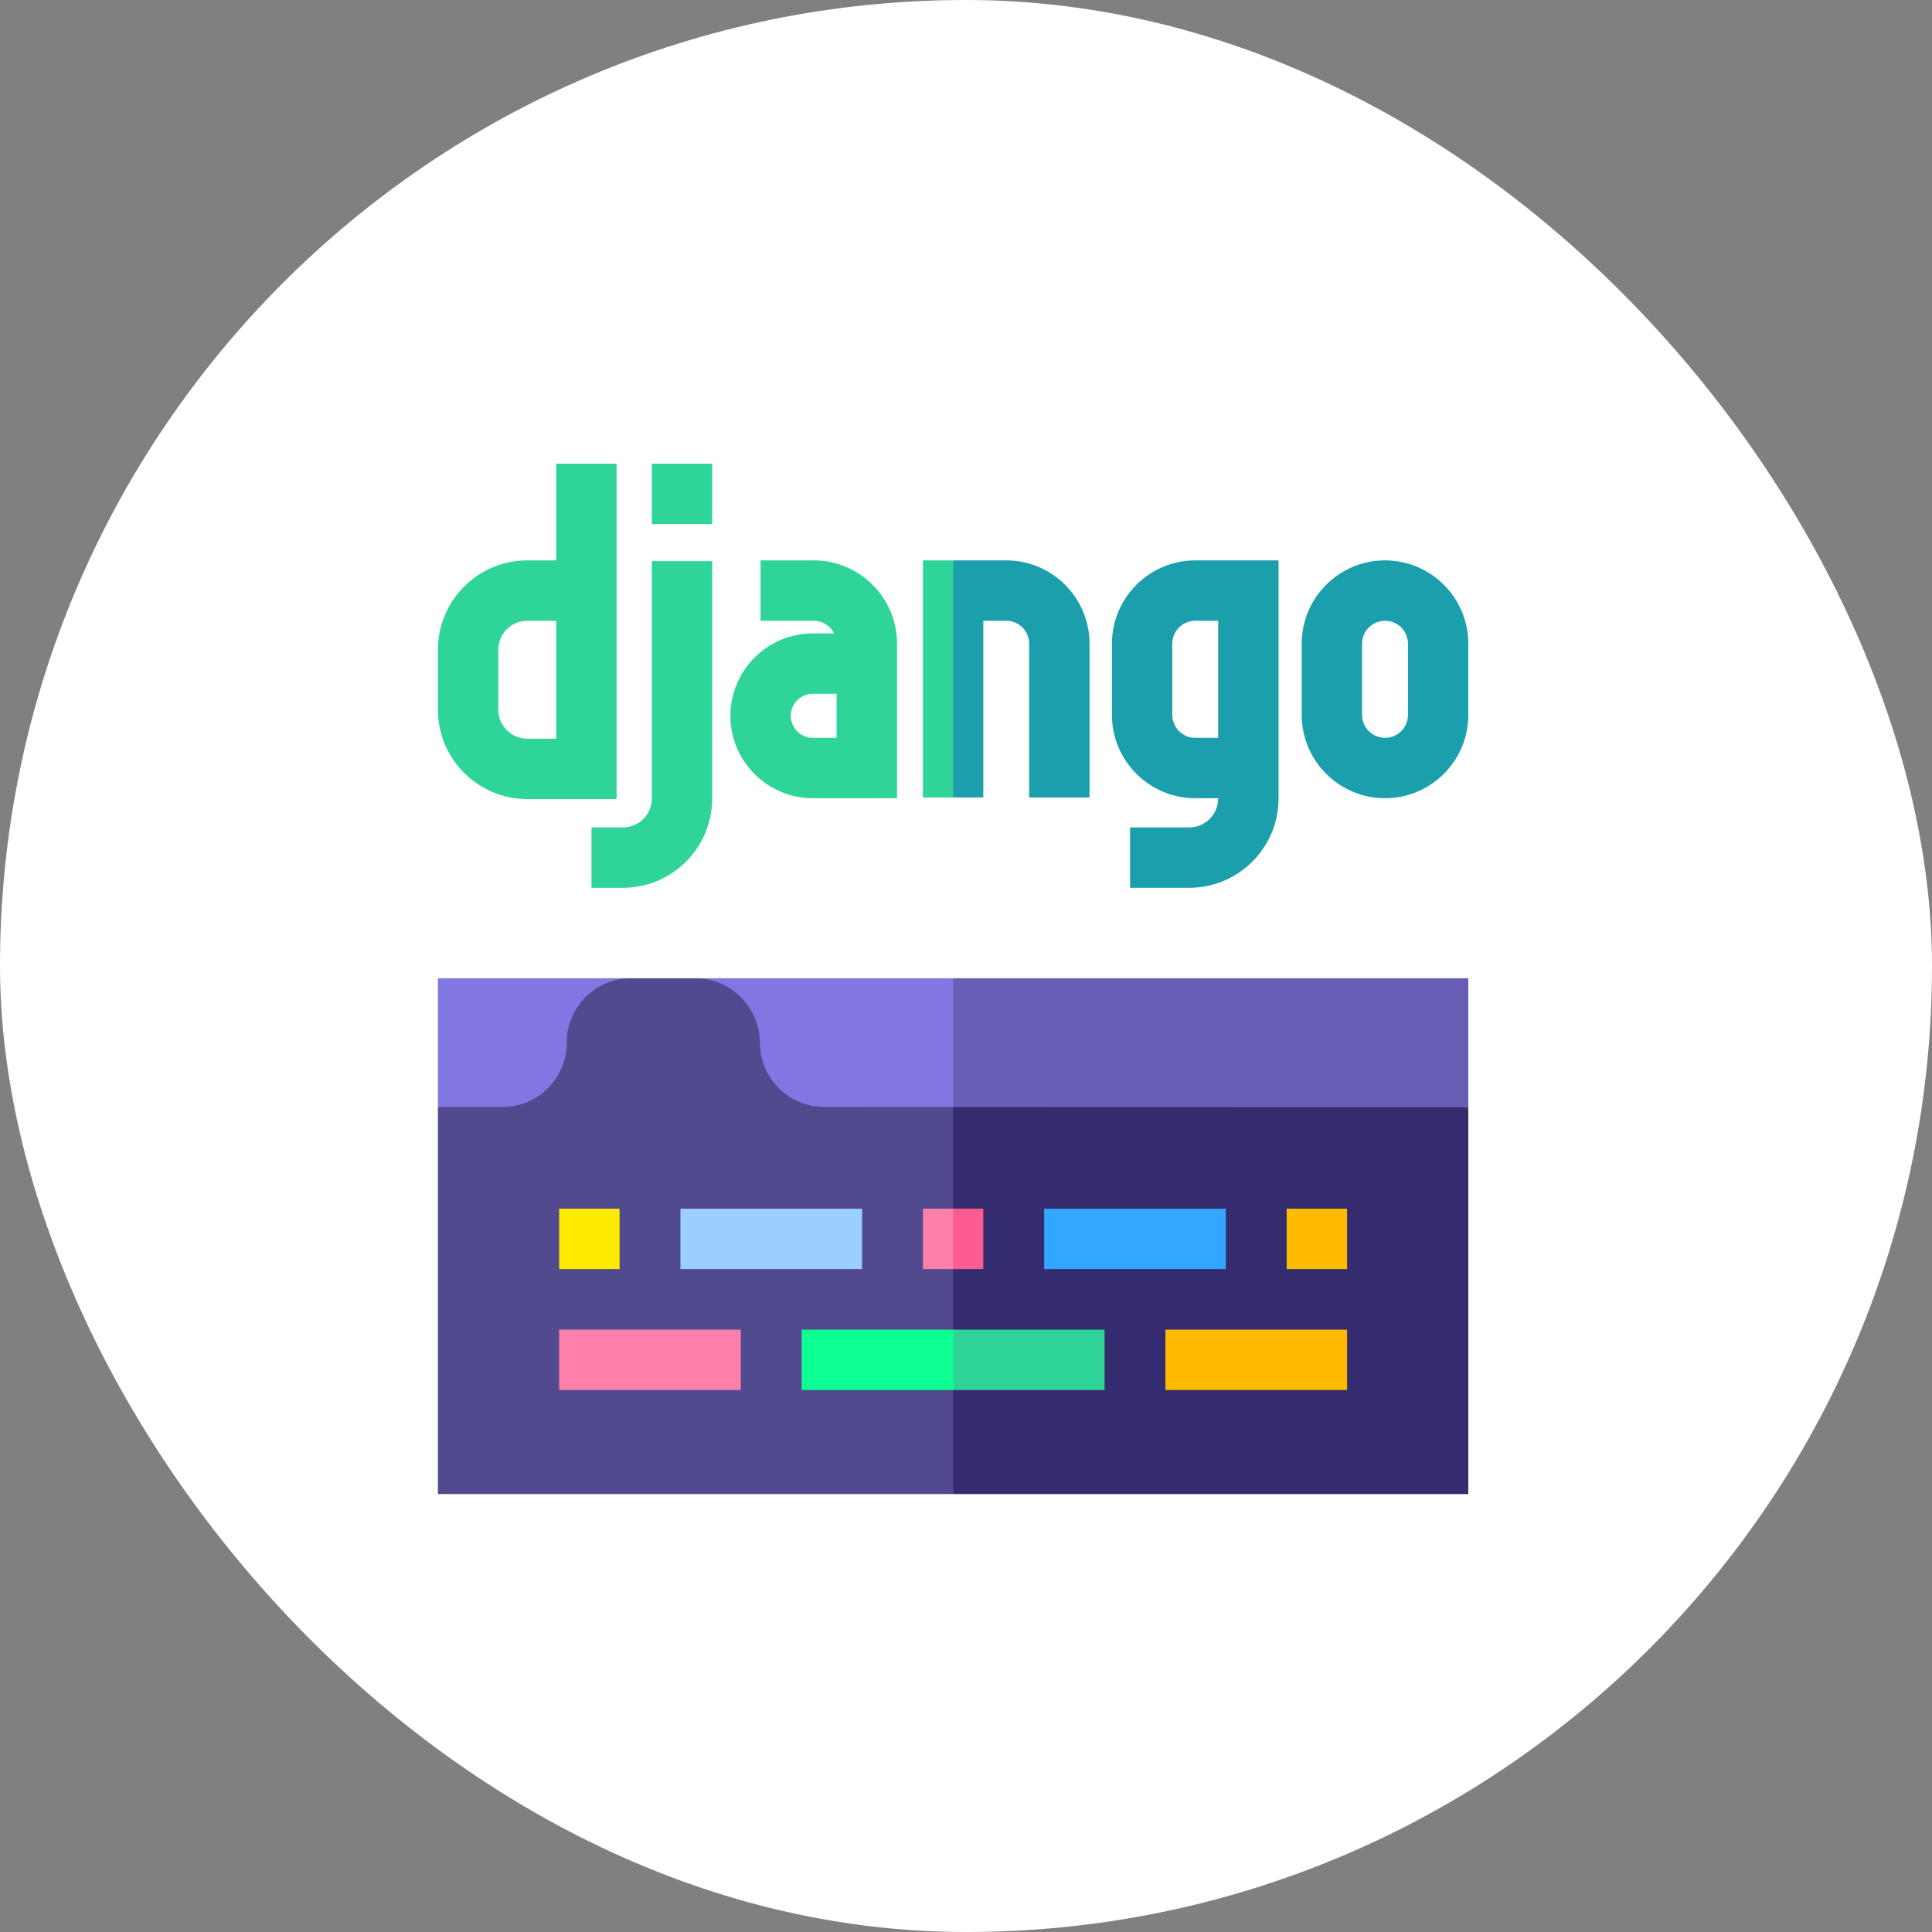 <svg width="75" height="75" viewBox="0 0 75 75" fill="none" xmlns="http://www.w3.org/2000/svg">
<rect x="0" y="0" width="75" height="75" fill="#808080" stroke="none"/>
<rect width="75" height="75" rx="37.5" fill="white"/>
<path d="M37.001 37.977H27.006V43.597L37.001 43.393L37.998 40.685L37.001 37.977Z" fill="#8276E3"/>
<path d="M57 37.977V42.986L37 43.393V37.977H57Z" fill="#685EB5"/>
<path d="M24.492 37.977H17V42.975L24.492 43.599V37.977Z" fill="#8276E3"/>
<path d="M37.997 47.855L37 42.975L31.996 42.972C30.617 42.971 29.5 41.853 29.5 40.474C29.488 39.073 28.335 37.972 27.006 37.977H24.492C23.115 37.98 22 39.097 22 40.474V40.476C22 41.854 20.884 42.972 19.506 42.974L17 42.975V58H37L37.997 47.855Z" fill="#524A8F"/>
<path d="M57 42.986V58H37V42.975L57 42.986Z" fill="#342C6E"/>
<path d="M21.707 46.921H24.051V49.264H21.707V46.921Z" fill="#FFEB00"/>
<path d="M26.414 46.921H33.465V49.264H26.414V46.921Z" fill="#9BCFFF"/>
<path d="M37 46.92L37.644 48.092L37 49.264H35.828V46.92H37Z" fill="#FF7FAB"/>
<path d="M37 46.92H38.172V49.264H37V46.92Z" fill="#FF5B93"/>
<path d="M40.535 46.921H47.586V49.264H40.535V46.921Z" fill="#32A7FF"/>
<path d="M49.949 46.921H52.293V49.264H49.949V46.921Z" fill="#FFBB00"/>
<path d="M21.707 51.617H28.758V53.96H21.707V51.617Z" fill="#FF7FAB"/>
<path d="M45.242 51.617H52.293V53.96H45.242V51.617Z" fill="#FFBB00"/>
<path d="M37 51.617L38.38 52.864L37 53.96H31.121V51.617H37Z" fill="#0DFF92"/>
<path d="M37 51.617H42.879V53.96H37V51.617Z" fill="#2FD498"/>
<path d="M37 21.754H35.828V30.959H37L37.821 26.151L37 21.754Z" fill="#2FD498"/>
<path d="M42.296 24.988V30.959H39.952V24.988C39.952 24.497 39.553 24.098 39.062 24.098H38.172V30.959H37V21.754H39.062C40.845 21.754 42.296 23.205 42.296 24.988Z" fill="#1C9FAD"/>
<path d="M23.936 31.02H20.468C18.556 31.02 17 29.465 17 27.552V25.222C17 23.31 18.556 21.754 20.468 21.754H21.593V18H23.936V31.02ZM20.468 24.098C19.848 24.098 19.344 24.602 19.344 25.222V27.552C19.344 28.172 19.848 28.677 20.468 28.677H21.593V24.098H20.468Z" fill="#2FD498"/>
<path d="M34.822 30.987H31.553C29.789 30.987 28.354 29.552 28.354 27.788C28.354 26.024 29.789 24.589 31.553 24.589H32.383C32.237 24.298 31.935 24.098 31.588 24.098H29.526V21.754H31.588C33.371 21.754 34.822 23.205 34.822 24.988V30.987ZM31.553 26.933C31.081 26.933 30.698 27.316 30.698 27.788C30.698 28.259 31.081 28.643 31.553 28.643H32.478V26.933H31.553Z" fill="#2FD498"/>
<path d="M46.165 34.465H43.868V32.121H46.165C46.785 32.121 47.289 31.616 47.289 30.996V30.987H46.399C44.616 30.987 43.165 29.536 43.165 27.753V24.988C43.165 23.205 44.616 21.754 46.399 21.754H49.633V30.997C49.633 32.909 48.077 34.465 46.165 34.465ZM46.399 24.098C45.908 24.098 45.509 24.497 45.509 24.988V27.753C45.509 28.244 45.908 28.643 46.399 28.643H47.289V24.098H46.399Z" fill="#1C9FAD"/>
<path d="M53.766 30.987C51.983 30.987 50.532 29.536 50.532 27.753V24.988C50.532 23.205 51.983 21.754 53.766 21.754C55.55 21.754 57 23.205 57 24.988V27.753C57 29.536 55.55 30.987 53.766 30.987ZM53.766 24.098C53.276 24.098 52.876 24.497 52.876 24.988V27.753C52.876 28.244 53.276 28.643 53.766 28.643C54.257 28.643 54.657 28.244 54.657 27.753V24.988C54.657 24.497 54.257 24.098 53.766 24.098Z" fill="#1C9FAD"/>
<path d="M24.18 34.465H22.961V32.121H24.18C24.8 32.121 25.305 31.617 25.305 30.997V21.783H27.648V30.997C27.649 32.909 26.093 34.465 24.18 34.465Z" fill="#2FD498"/>
<path d="M25.305 18H27.648V20.344H25.305V18Z" fill="#2FD498"/>
</svg>
